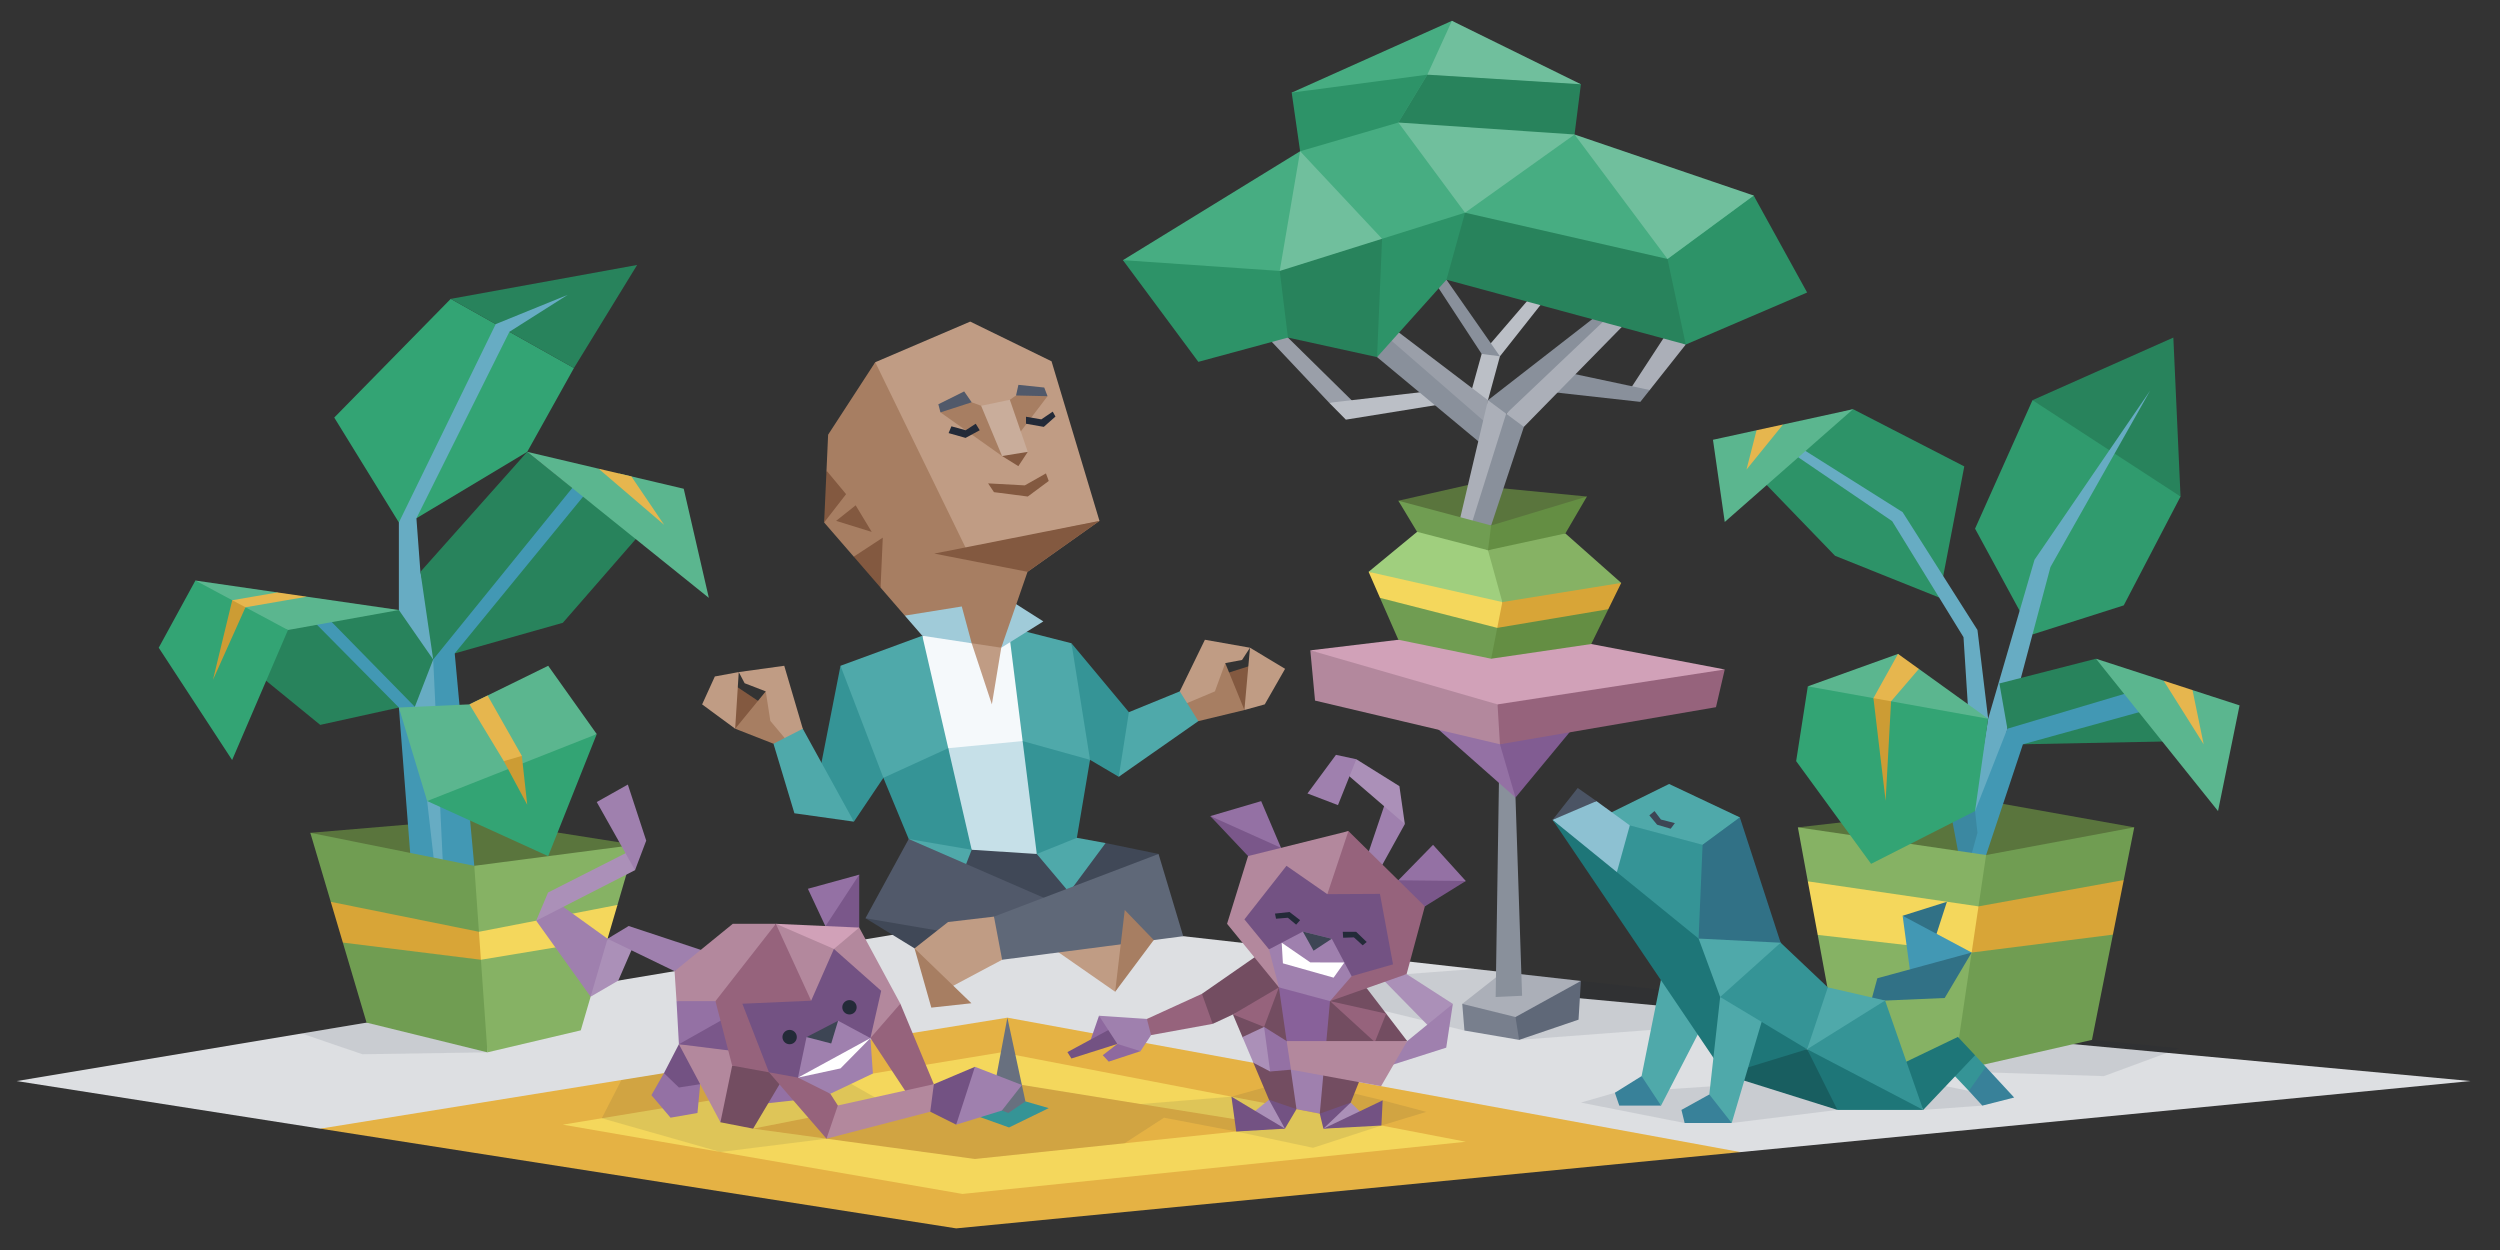 <svg xmlns="http://www.w3.org/2000/svg" viewBox="0 0 800 400"><rect x="0" y="0" width="800" height="400" fill="#333333" stroke="none"/><defs><style>.a{fill:#dddfe2;}.b{fill:#e5b244;}.c{fill:#f4d75c;}.d{fill:#1d2432;opacity:0.1;}.e{fill:#5a753d;}.f{fill:#33a474;}.g{fill:#28835c;}.h{fill:#67acc3;}.i{fill:#4298b4;}.j{fill:#5bb68f;}.k{fill:#e6b64e;}.l{fill:#cc9c34;}.m{fill:#709d52;}.n{fill:#86b264;}.o{fill:#d8a537;}.p{fill:#2d9368;}.q{fill:#309b6e;}.r{fill:#3b88a1;}.s{fill:#abafb8;}.t{fill:#89909b;}.u{fill:#9a9fa9;}.v{fill:#bbbfc6;}.w{fill:#787f8d;}.x{fill:#5f6878;}.y{fill:#9471a4;}.z{fill:#815c92;}.aa{fill:#b3889d;}.ab{fill:#96637c;}.ac{fill:#d1a1b8;}.ad{fill:#648e43;}.ae{fill:#a0cf7e;}.af{fill:#47ad82;}.ag{fill:#70bf9d;}.ah{fill:#359496;}.ai{fill:#9f80ae;}.aj{fill:#ab90b8;}.ak{fill:#735283;}.al{fill:#7a578a;}.am{fill:#734d61;}.an{fill:#3d4554;}.ao{fill:#fff;}.ap{fill:#232a38;}.aq{fill:#68707f;}.ar{fill:#8e699f;}.as{fill:#88619a;}.at{fill:#317186;}.au{fill:#388199;}.av{fill:#4fa9aa;}.aw{fill:#1e7678;}.ax{fill:#185e60;}.ay{fill:#8dc1d2;}.az{fill:#4b5464;}.ba{fill:#404857;}.bb{fill:#835940;}.bc{fill:#a77e62;}.bd{fill:#c09c84;}.be{fill:#c6e0e8;}.bf{fill:#f5f9fb;}.bg{fill:#a0cbd9;}.bh{fill:#c9ad9b;}.bi{fill:#51596a;}</style></defs><polygon class="a" points="5.33 345.94 321.43 293.15 480.84 311.08 486.51 317.43 499.41 318.88 790.57 345.94 556.93 368.67 310.85 362.08 102.47 361.17 5.33 345.94"/><polygon class="b" points="102.47 361.17 322.36 325.65 556.93 368.67 305.98 393.08 102.47 361.17"/><polygon class="c" points="180.11 359.89 320.4 336.75 469.05 365.36 307.98 382.06 180.11 359.89"/><polygon class="b" points="241 361.17 318.62 345.85 410.14 360.55 311.98 370.87 241 361.17"/><polygon class="d" points="96.5 330.71 117.3 327.24 159.3 323.57 155.98 336.75 115.96 337.36 96.5 330.71"/><polygon class="d" points="697.38 335.45 669.43 332.76 638.79 324.63 625.29 342.84 673.25 344.36 697.38 335.45"/><polygon class="d" points="516.76 349.68 505.89 352.82 539.09 359.37 546.98 354.21 554.15 359.37 587.98 355.17 602.27 348.29 615.43 355.17 634.34 353.8 636.21 349.08 630.04 349.08 599.5 342.84 564.75 341.4 548.4 347.58 516.76 349.68"/><polygon class="d" points="543.55 318.02 530.53 329.41 486.11 332.76 477.64 328.62 468.62 329.77 431.49 320.69 433.51 314.57 450.11 311.71 471.81 310.07 480.84 311.08 491.98 315.96 505.89 313.9 543.55 318.02"/><polygon class="d" points="442.45 352.11 429.78 349.08 408.36 346.94 394.06 350.93 364.96 353.3 327.01 347.13 311.85 347.19 288.05 353.88 284.79 353.89 268.83 344.83 217.25 342.29 212.47 343.4 198.86 345.6 192.57 357.84 230.54 368.64 264.48 364.38 311.98 370.87 359.85 365.84 372.49 357.66 395.59 362.08 420.17 367.3 442.05 360.17 456.41 355.8 442.45 352.11"/><polygon class="e" points="99.3 266.5 151.25 262.11 203.21 270.34 145.31 288.59 99.3 266.5"/><polygon class="f" points="106.96 133.62 144.23 95.64 183.66 117.77 168.71 144.59 133.25 165.85 127.64 167.19 106.96 133.62"/><polygon class="g" points="144.23 95.64 203.88 84.79 183.66 117.77 144.23 95.64"/><polygon class="h" points="127.64 167.19 127.64 195.21 137.34 284.06 143.21 285.53 139.38 203.44 134.53 182.98 133.25 165.85 163.01 106.17 181.64 94.36 158.63 103.72 127.64 167.19"/><polygon class="g" points="138.62 211.04 134.53 182.98 168.71 144.59 189 160.75 210.36 164.57 180.11 199.29 138.62 211.04"/><polygon class="i" points="141.94 281 138.62 211.04 184.57 154.36 187.4 157.94 145.51 209.09 151.77 277.06 144.75 285.53 141.94 281"/><polygon class="g" points="127.64 226.41 132.75 226.18 138.62 211.04 127.64 195.21 74.53 194.07 70.45 205.84 102.47 231.96 127.64 226.41"/><polygon class="i" points="139.38 279.89 136.06 250.87 132.75 226.18 103.64 196.49 99.3 197.77 127.64 226.41 131.68 278.45 139.38 279.89"/><polygon class="j" points="127.64 195.21 98.19 190.94 89.34 191.25 88.8 189.58 62.53 185.77 70.45 195.21 92.15 201.6 127.64 195.21"/><polygon class="f" points="92.15 201.6 74.28 243.21 50.79 207.27 62.53 185.77 92.15 201.6"/><polygon class="k" points="98.19 190.94 78.55 194.33 74.79 196.49 74.32 192.07 88.8 189.58 98.19 190.94"/><polygon class="l" points="74.32 192.07 68.15 217.55 78.55 194.33 74.32 192.07"/><polygon class="m" points="99.3 266.5 151.77 277.06 159.43 292.17 155.98 336.75 117.3 327.24 109.71 301.62 115.38 296.32 105.85 288.59 99.3 266.5"/><polygon class="n" points="151.77 277.06 203.21 270.34 197.59 289.57 192.94 295.62 194.42 300.4 185.85 329.71 155.98 336.75 151.77 277.06"/><polygon class="o" points="105.85 288.59 153.26 298.17 157.51 300.4 153.89 307.12 109.71 301.62 105.85 288.59"/><polygon class="c" points="153.89 307.12 194.42 300.4 197.59 289.57 153.26 298.17 153.89 307.12"/><polygon class="j" points="127.64 226.41 150.23 225.4 175.42 213.05 190.96 234.91 167.47 248.57 136.69 256.33 127.64 226.41"/><polygon class="f" points="190.96 234.91 175.42 273.97 136.69 256.33 190.96 234.91"/><polygon class="k" points="150.23 225.4 161.22 243.56 165.17 246.4 166.99 241.88 156.03 222.56 150.23 225.4"/><polygon class="l" points="166.99 241.88 168.71 257.51 161.22 243.56 166.99 241.88"/><polygon class="j" points="168.71 144.59 226.83 191.32 218.79 156.4 198.05 151.51 199.89 154.36 191.54 149.98 168.71 144.59"/><polygon class="k" points="191.54 149.98 212.53 167.96 202.03 152.45 191.54 149.98"/><polygon class="e" points="682.96 264.75 640.99 257.25 575.32 264.75 645.81 291.84 682.96 264.75"/><polygon class="p" points="620.51 191.2 628.57 149.25 592.98 130.94 569.09 137.39 562.7 152.47 587.21 177.85 620.51 191.2"/><polygon class="q" points="650.4 203.02 679.6 193.72 697.77 158.89 677.09 134.29 650.4 128.06 632.02 169.17 650.4 203.02"/><polygon class="g" points="650.4 128.06 695.47 108.02 697.77 158.89 650.4 128.06"/><polygon class="h" points="636.21 230 632.79 201.6 608.84 163.89 569.81 139.29 568.32 141.49 605.49 166.77 628.32 203.89 630.04 230.76 636.21 230"/><polygon class="h" points="630.04 267.72 636.21 230 651.04 179.13 688.06 124.97 656.15 181.45 642.36 233.19 636.21 260.61 630.04 267.72"/><polygon class="g" points="642.36 233.19 639.81 218.7 670.7 210.79 701.6 237.09 647.34 238.17 642.36 233.19"/><polygon class="i" points="635.55 273.61 647.34 238.17 687.3 227.13 706.19 235.16 685 220.49 642.36 233.19 632.02 259.54 630.04 276.43 635.55 273.61"/><polygon class="j" points="670.7 210.79 709.77 259.54 716.66 225.72 701.6 220.83 697.51 222.91 692.36 217.82 670.7 210.79"/><polygon class="k" points="701.6 220.83 705.17 238.17 692.36 217.82 701.6 220.83"/><polygon class="r" points="632.02 259.54 623.98 232.81 619.89 236.83 627.04 274.94 630.04 276.43 632.79 266.5 632.02 259.54"/><polygon class="j" points="592.98 130.94 551.92 167.03 548.15 140.73 562.1 137.68 563.66 140.06 570.57 135.84 592.98 130.94"/><polygon class="k" points="570.57 135.84 558.87 150.28 562.1 137.68 570.57 135.84"/><polygon class="n" points="575.32 264.75 635.55 273.61 642.36 288.57 625.29 342.84 588.42 335.75 581.67 299.17 587.98 291.84 578.5 282.03 575.32 264.75"/><polygon class="m" points="635.55 273.61 682.96 264.75 679.6 281.61 666.36 290.95 676.13 299.08 669.43 332.76 625.29 342.84 635.55 273.61"/><polygon class="c" points="633.12 290.04 578.5 282.03 581.67 299.17 630.93 304.81 636.23 296.77 633.12 290.04"/><polygon class="o" points="633.12 290.04 679.6 281.61 676.13 299.08 630.93 304.81 633.12 290.04"/><polygon class="j" points="636.21 230 614.04 214.05 610.14 213.75 607.37 209.25 578.5 219.63 598.75 229.17 636.21 230"/><polygon class="f" points="636.21 230 578.5 219.63 574.77 243.56 598.75 276.43 632.02 259.54 636.21 230"/><polygon class="k" points="607.37 209.25 599.5 223.4 602.15 228 605.14 224.42 614.04 214.05 607.37 209.25"/><polygon class="l" points="605.14 224.42 603.4 256.24 599.5 223.4 605.14 224.42"/><polygon class="e" points="447.47 160.23 469.75 155.19 507.81 158.89 484.49 179.13 463.83 177.09 447.47 160.23"/><polygon class="s" points="527.91 124.81 539.44 110.25 534.18 105.38 520.49 126.34 527.91 124.81"/><polygon class="t" points="493.91 125.15 524.91 128.6 527.91 124.81 501.76 119.25 493.91 125.15"/><polygon class="u" points="425.34 128.89 405.68 108.02 409.93 105.85 434.02 129.56 425.34 128.89"/><polygon class="v" points="464.11 128.89 430.68 134.29 425.34 128.89 459.24 124.97 464.11 128.89"/><polygon class="v" points="476.15 128.06 479.98 114.02 498.95 90.02 495.86 87.98 474.13 113.25 470.02 128.06 476.15 128.06"/><polygon class="u" points="476.15 128.06 441.19 101.49 439.87 104.32 475.13 140.06 476.15 128.06"/><polygon class="t" points="474.13 142.11 440.66 114.28 439.87 104.32 478.61 138.02 474.13 142.11"/><polygon class="s" points="487.64 136.6 521.54 102.02 515.57 100.49 495.04 115.91 481.97 132.39 481.97 138.02 487.64 136.6"/><polygon class="t" points="476.15 128.06 515.57 97.43 515.57 100.49 481.97 132.39 478.61 134.16 476.15 128.06"/><polygon class="s" points="474.86 168.89 483.63 138.6 481.97 132.39 476.15 128.06 466.62 168.48 474.86 168.89"/><polygon class="t" points="487.64 136.6 481.97 132.39 470.02 170.45 477.17 168.15 487.64 136.6"/><polygon class="t" points="474.13 113.25 456.75 86.7 462.87 89.51 479.98 114.02 474.13 113.25"/><polygon class="w" points="467.92 321.24 468.62 329.77 486.11 332.76 489.3 319.69 467.92 321.24"/><polygon class="x" points="505.89 313.9 505.13 326.29 486.11 332.76 484.96 325.45 490.06 318.02 505.89 313.9"/><polygon class="s" points="480.84 311.08 505.89 313.9 484.96 325.45 467.92 321.24 480.84 311.08"/><polygon class="t" points="478.61 319.04 479.74 245.02 484.96 255.21 487.07 318.65 478.61 319.04"/><polygon class="y" points="458.59 231.91 484.96 255.21 487.07 234.91 466.38 232.04 458.59 231.91"/><polygon class="z" points="484.96 255.21 505.89 229.94 479.98 238.17 484.96 255.21"/><polygon class="aa" points="419.3 208.11 487.64 219.63 484.96 230.76 479.98 238.17 420.81 224.19 419.3 208.11"/><polygon class="ab" points="479.21 225.4 500.66 217.24 551.92 214.23 549.11 226.3 479.98 238.17 479.21 225.4"/><polygon class="ac" points="419.3 208.11 480.94 200.7 551.92 214.23 479.21 225.4 419.3 208.11"/><polygon class="m" points="441.6 191.32 487.64 186.53 487.64 200.7 477.17 210.79 447.47 204.72 441.6 191.32"/><polygon class="ad" points="480.75 192.66 495.42 183.98 514.66 194.94 509.19 206.09 477.17 210.79 480.75 192.66"/><polygon class="ae" points="437.95 182.98 453.47 170.19 463.89 169.17 476.15 176.07 484.96 184.23 480.75 192.66 461.45 191.95 437.95 182.98"/><polygon class="n" points="476.15 176.07 492.93 169.17 500.92 170.7 518.79 186.53 503.85 193.72 480.75 192.66 476.15 176.07"/><polygon class="m" points="447.47 160.23 477.17 168.15 480.75 171.21 476.15 176.07 453.47 170.19 447.47 160.23"/><polygon class="ad" points="477.17 168.15 507.81 158.89 500.92 170.7 476.15 176.07 477.17 168.15"/><polygon class="c" points="437.95 182.98 480.75 192.66 482.84 197.38 479.12 200.92 441.6 191.32 437.95 182.98"/><polygon class="o" points="480.75 192.66 518.79 186.53 514.66 194.94 479.12 200.92 480.75 192.66"/><polygon class="af" points="359.34 83.25 387.87 105.38 413.34 99.72 440.66 100.36 461.45 82.87 536.41 96.09 568.32 90.28 561.17 62.57 525.89 58.36 503.85 43.04 495.86 29.51 464.62 6.66 413.34 29.64 423.55 37.17 416.04 48.4 359.34 83.25"/><polygon class="p" points="359.34 83.25 409.51 86.7 430.2 85.94 442.26 76.41 468.81 68.06 497.47 82.87 533.6 82.87 561.17 62.57 578.28 93.6 539.44 110.25 495.86 89.18 462.87 89.51 440.66 114.28 426.21 101.49 412.14 108.02 383.47 115.79 359.34 83.25"/><polygon class="p" points="413.34 29.64 456.75 23.89 447.47 39.21 416.04 48.4 413.34 29.64"/><polygon class="g" points="505.89 26.96 479.98 17.89 456.75 23.89 447.47 39.21 475.66 49.68 503.85 43.04 505.89 26.96"/><polygon class="g" points="412.14 108.02 409.51 86.7 426.21 72.15 442.26 76.41 440.66 114.28 412.14 108.02"/><polygon class="g" points="468.81 68.06 462.87 89.51 539.44 110.25 533.6 82.87 468.81 68.06"/><polygon class="ag" points="416.04 48.4 409.51 86.7 442.26 76.41 416.04 48.4"/><polygon class="ag" points="447.47 39.21 468.81 68.06 503.85 43.04 447.47 39.21"/><polygon class="ag" points="533.6 82.87 503.85 43.04 561.17 62.57 533.6 82.87"/><polygon class="ag" points="464.62 6.66 456.75 23.89 505.89 26.96 464.62 6.66"/><polygon class="y" points="243.68 353.25 255.81 351.92 246.07 336.55 243.68 353.25"/><polygon class="ah" points="311.98 356.89 322.89 360.79 335.6 354.6 328.14 352.44 321.76 350.59 311.98 356.89"/><polygon class="ai" points="189 318.94 171.58 294.62 177.94 288.53 194.42 300.4 195.04 307.28 189 318.94"/><polygon class="aj" points="194.42 300.4 189 318.94 197.85 313.79 203.21 301.43 194.42 300.4"/><polygon class="ai" points="215.86 310.78 194.42 300.4 201.17 296.32 228.94 305.51 215.86 310.78"/><polygon class="aa" points="248.28 295.62 234.49 295.62 215.86 310.78 216.49 320.36 234.72 327.81 248.28 295.62"/><polygon class="y" points="212.47 343.4 208.45 350.45 214.57 357.66 223.19 356.15 224.06 346.94 218.26 342.93 212.47 343.4"/><polygon class="ak" points="217.25 334.15 212.47 343.4 217.25 348 224.06 346.94 226.83 334.74 217.25 334.15"/><polygon class="aa" points="230.54 359.13 217.25 334.15 234.26 325.45 242.15 353.77 230.54 359.13"/><polygon class="y" points="264.14 296.41 258.52 284.41 274.95 279.89 271.83 295.62 273.25 299.25 264.14 296.41"/><polygon class="al" points="264.14 296.41 274.95 279.89 274.95 296.83 270.11 299.97 264.14 296.41"/><polygon class="y" points="228.94 320.36 216.49 320.36 217.25 334.15 235.25 335.25 228.94 320.36"/><polygon class="al" points="217.25 334.15 234.11 324.63 236.4 336.55 217.25 334.15"/><polygon class="am" points="234.3 341 230.54 359.13 241 361.17 253.77 339.72 234.3 341"/><polygon class="ab" points="246.07 343.14 264.48 364.38 271.25 358.56 268.11 353.75 265.7 350 250.38 335.25 246.07 343.14"/><polygon class="ab" points="288.11 321.19 298.83 346.94 291.55 351.92 278.53 332.19 277.57 324.63 288.11 321.19"/><polygon class="ab" points="228.94 320.36 248.28 295.62 272.28 300.4 282.68 319.55 278.53 332.19 246.07 343.14 234.3 341 228.94 320.36"/><polygon class="aa" points="248.28 295.62 259.57 320.22 278.53 332.19 288.11 321.19 274.95 296.83 263.14 299.25 248.28 295.62"/><polygon class="ak" points="259.57 320.22 237.55 321.19 246.07 343.14 255.36 344.83 278.53 332.19 281.98 317.06 266.85 303.66 259.57 320.22"/><polygon class="ai" points="255.36 344.83 258.09 331.86 263.69 331.09 268.19 326.64 278.53 332.19 279.33 343.52 265.7 350 255.36 344.83"/><polygon class="an" points="258.09 331.86 268.19 326.64 265.99 333.92 258.09 331.86"/><polygon class="ai" points="265.99 333.92 266.34 338.84 270.11 337.55 265.99 333.92"/><polygon class="ao" points="255.36 344.83 278.53 332.19 268.96 341.89 255.36 344.83"/><circle class="ap" cx="271.83" cy="322.33" r="2.3"/><circle class="ap" cx="252.68" cy="331.86" r="2.3"/><polygon class="ak" points="298.83 346.94 311.98 341.38 311.98 351.01 305.98 359.89 297.68 355.75 296.15 350.64 298.83 346.94"/><polygon class="aa" points="268.11 353.75 298.83 346.94 297.68 355.75 264.48 364.38 268.11 353.75"/><polygon class="ac" points="248.28 295.62 266.85 303.66 274.95 296.83 248.28 295.62"/><polygon class="aj" points="171.58 294.62 203.21 278.45 203.21 271.49 175.38 285.6 171.58 294.62"/><polygon class="ai" points="203.21 278.45 206.79 269 200.91 251.06 190.96 256.65 203.21 278.45"/><polygon class="aq" points="328.14 352.44 322.36 325.65 317.03 354.04 322.68 356.15 328.14 352.44"/><polygon class="ai" points="311.98 341.38 327.01 347.2 320.6 355.37 305.98 359.89 311.98 341.38"/><polygon class="ar" points="351.68 325.04 348.81 333.34 352.39 333.77 359.85 333.21 358.68 330.28 351.68 325.04"/><polygon class="ar" points="364.96 336.38 354.79 339.72 352.88 337.67 357.55 334.06 362.93 333.77 364.96 336.38"/><polygon class="ak" points="357.55 334.06 342.85 338.72 341.57 336.67 356.48 328.63 357.55 334.06"/><polygon class="ai" points="367.01 326.06 351.68 325.04 357.55 334.06 364.96 336.38 368.34 331.23 369.94 328.23 367.01 326.06"/><polygon class="ai" points="437.34 274.49 444.29 253.91 449.55 263.7 441.04 279.08 437.34 274.49"/><polygon class="aj" points="449.55 263.7 447.81 251.57 434.02 242.96 430.2 247.04 449.55 263.7"/><polygon class="ai" points="434.02 242.96 427.51 241.55 418.39 253.91 428.15 257.64 434.02 242.96"/><polygon class="aj" points="464.91 321.24 450.11 311.71 441.94 312.85 458.43 329.66 464.91 321.24"/><polygon class="ai" points="450.3 333.15 464.91 321.24 462.79 335.25 442.45 341.73 450.3 333.15"/><polygon class="ab" points="384.62 318.02 367.01 326.06 368.34 331.23 388.06 327.64 389.02 321.19 384.62 318.02"/><polygon class="am" points="405.3 303.66 384.62 318.02 388.06 327.64 394.53 324.63 416.04 316.87 405.3 303.66"/><polygon class="ak" points="414.87 354.93 411.17 361.17 401.84 359 406.08 351.92 410.92 348.92 414.87 354.93"/><polygon class="aj" points="411.17 361.17 397.59 358.75 406.08 351.92 411.17 361.17"/><polygon class="ak" points="422.33 356.37 423.49 361.17 433.51 358.81 432.24 352.82 426.17 350 422.33 356.37"/><polygon class="aj" points="423.49 361.17 439.34 359.79 432.24 352.82 423.49 361.17"/><polygon class="as" points="409.25 315.96 405.3 325.45 414.87 353.25 421.99 354.21 431.49 334.15 428.66 313.9 409.25 315.96"/><polygon class="ai" points="409.93 338.91 430.96 340.9 422.33 356.37 414.87 354.93 409.93 338.91"/><polygon class="am" points="437.34 316.22 450.3 333.15 433.51 336.38 425.6 320.36 429.68 314.57 437.34 316.22"/><polygon class="y" points="446.66 283.55 447.47 281.69 458.57 270.34 469.05 281.92 460.83 284.7 455.95 290.04 446.66 283.55"/><polygon class="al" points="447.47 281.69 469.05 281.92 455.95 290.04 448.96 287.7 447.47 281.69"/><polygon class="y" points="403.57 256.36 409.93 271.31 403.78 274.09 387.3 261.15 403.57 256.36"/><polygon class="al" points="387.3 261.15 409.93 271.31 403.19 274.94 399.38 273.94 387.3 261.15"/><polygon class="ab" points="431.49 265.94 403.19 277.06 401.28 293.2 409.25 315.96 418.28 314.35 425.6 320.36 450.11 311.71 455.95 290.04 431.49 265.94"/><polygon class="aa" points="431.49 265.94 420.75 298.11 409.25 315.96 392.66 295.62 399.38 273.94 431.49 265.94"/><polygon class="ak" points="424.74 286.13 411.67 277.06 398.21 294.2 406.08 303.8 432.52 312.38 445.77 308.59 441.58 286.04 424.74 286.13"/><polygon class="ai" points="416.92 298.11 406.08 303.8 409.25 315.96 425.6 320.36 432.52 312.38 426.17 300.4 416.92 298.11"/><polygon class="an" points="416.92 298.11 426.17 300.4 420.33 304.23 416.92 298.11"/><polygon class="ai" points="420.33 304.23 420.81 309.23 417.43 308.19 420.33 304.23"/><polygon class="ao" points="410.14 301.67 419.3 307.97 430.2 308 426.75 312.85 410.53 308.27 410.14 301.67"/><polygon class="ap" points="429.68 298.17 433.96 298.17 437.34 301.43 436.06 302.51 433.25 299.96 429.81 300.08 429.68 298.17"/><polygon class="ap" points="416.04 294.45 412.65 291.84 407.99 292.35 408.33 293.99 412.12 293.68 414.77 295.89 416.04 294.45"/><polygon class="am" points="425.6 320.36 433.51 322.13 439.95 333.48 432.24 352.82 422.33 356.37 425.6 320.36"/><polygon class="ab" points="425.6 320.36 443.58 324.37 439.95 333.48 425.6 320.36"/><polygon class="am" points="409.25 315.96 414.87 354.93 406.08 351.92 401.07 340.08 401.28 336.69 397.59 331.86 394.53 324.63 403.25 322.44 409.25 315.96"/><polygon class="ab" points="409.25 315.96 404.51 328.62 394.53 324.63 409.25 315.96"/><polygon class="aa" points="450.3 333.15 441.94 347.58 413.12 342.29 409.25 336.94 411.73 333.15 450.3 333.15"/><polygon class="y" points="411.73 333.15 404.51 328.62 402.79 337.23 406.44 342.88 413.12 342.29 411.73 333.15"/><polygon class="aj" points="404.51 328.62 397.59 331.86 401.07 340.08 406.44 342.88 404.51 328.62"/><polygon class="ak" points="423.49 361.17 442.45 352.11 442.05 360.17 423.49 361.17"/><polygon class="ak" points="411.17 361.17 394.06 350.93 395.59 362.08 411.17 361.17"/><polygon class="at" points="608.84 293.04 623.01 288.57 618.63 302.11 608.84 293.04"/><polygon class="i" points="630.93 304.81 608.84 293.04 611.91 315.96 630.93 304.81"/><polygon class="at" points="600.75 313.04 630.93 304.81 622.3 319.36 598.75 320.36 600.75 313.04"/><polygon class="ah" points="632.02 337.68 635.46 341.4 638.79 349.08 630.04 349.08 621.3 339.85 632.02 337.68"/><polygon class="au" points="525.3 344.36 516.76 349.68 518.17 353.8 531.53 353.8 528.75 345.46 525.3 344.36"/><polygon class="av" points="531.87 311.71 525.3 344.36 531.53 353.8 546.98 323.89 531.87 311.71"/><polygon class="aw" points="607.13 341.13 626.53 331.81 632.02 337.68 615.43 355.17 607.13 341.13"/><polygon class="ax" points="551.92 343.85 557.85 334.11 578.28 335.75 587.98 345.85 587.98 355.17 551.92 343.85"/><polygon class="ah" points="533.72 255.21 515.47 260.06 496.83 262.36 554.53 330.15 578.28 335.75 587.98 327.66 584.91 315.96 569.81 301.67 556.68 278.57 556.75 261.56 533.72 255.21"/><polygon class="av" points="512.75 261.4 521.54 264.13 544.83 270.34 556.75 261.56 534.11 250.87 512.75 261.4"/><polygon class="ay" points="496.83 262.36 504.49 257.62 510.87 256.36 521.54 264.13 517.4 279.08 511.38 277.06 496.83 262.36"/><polygon class="aw" points="496.83 262.36 543.55 300.34 551.98 307.55 550.45 319.04 556.68 329.64 563.72 327.01 578.28 335.75 551.92 343.85 496.83 262.36"/><polygon class="az" points="496.83 262.36 510.87 256.36 504.87 252.15 496.83 262.36"/><polygon class="an" points="529.45 259.54 531.49 262.25 535.96 263.4 534.62 265.19 530.28 263.91 527.79 260.91 529.45 259.54"/><polygon class="av" points="550.45 319.04 569.81 301.67 558.49 296.06 543.55 300.34 550.45 319.04"/><polygon class="at" points="556.75 261.56 544.83 270.34 543.55 300.34 569.81 301.67 556.75 261.56"/><polygon class="av" points="584.91 315.96 603.23 320.17 602.34 351.15 589.25 348.66 578.28 335.75 584.91 315.96"/><polygon class="ah" points="603.23 320.17 615.43 355.17 589.25 348.66 578.28 335.75 603.23 320.17"/><polygon class="aw" points="578.28 335.75 615.43 355.17 587.98 355.17 578.28 335.75"/><polygon class="au" points="546.98 350.23 538.06 355.17 539.09 359.37 554.15 359.37 551.92 350.83 546.98 350.23"/><polygon class="av" points="550.45 319.04 563.72 327.01 554.15 359.37 546.98 350.23 550.45 319.04"/><polygon class="au" points="630.04 349.08 635.46 341.4 644.53 351.21 634.34 353.8 630.04 349.08"/><polygon class="ba" points="290.79 268.49 320.66 267.02 344.6 268.1 345.43 271.93 353.79 269.78 370.73 273.27 337.75 299.19 303.55 310.17 276.95 293.83 289.54 284.64 290.79 268.49"/><polygon class="bb" points="245.4 226.17 235.59 219.63 230.85 226.17 235.25 233.19 245.4 226.17"/><polygon class="bc" points="256.89 233.19 246.36 219.63 235.25 233.19 247.51 237.99 252.49 238.81 256.89 233.19"/><polygon class="bd" points="256.89 233.19 250.96 213.05 236.4 215.06 238.28 218.63 245.04 221.24 246.51 230.7 253.83 239.42 256.89 233.19"/><polygon class="bd" points="235.25 233.19 224.68 225.41 228.75 216.47 236.4 215.06 235.25 233.19"/><polygon class="bb" points="390.04 216.24 403.19 212.05 398.21 227.21 393.04 222.72 390.04 216.24"/><polygon class="bc" points="377.53 221.24 392.08 212.19 398.21 227.21 383.47 230.76 377.53 228.27 377.53 221.24"/><polygon class="bd" points="377.53 221.24 385.57 204.72 400 207.27 397.45 211.19 392.08 212.19 388.77 221.24 378.87 225.4 377.53 221.24"/><polygon class="bd" points="398.21 227.21 404.72 225.4 411.23 214.02 400 207.27 398.21 227.21"/><polygon class="ah" points="342.87 205.84 361.25 227.89 364.13 241.29 358 248.57 348.81 243.15 342.87 231.15 342.87 205.84"/><polygon class="ah" points="268.96 213.05 261.87 249.15 273.25 262.93 282.68 248.91 282.68 230.19 268.96 213.05"/><polygon class="av" points="331.77 273.27 342.11 285.53 353.79 269.78 344.6 268.1 335.74 263.7 331.77 273.27"/><polygon class="av" points="310.94 271.93 304.6 288.19 290.79 268.49 300.87 264.66 310.94 271.93"/><polygon class="be" points="288.11 236.13 310.94 271.93 331.77 273.27 335.6 252.21 333.87 236.51 315.67 234.02 288.11 236.13"/><polygon class="bf" points="295.13 203.44 294.23 229.62 303.44 239.42 327.24 237.14 337.75 219.66 327.14 203.06 295.13 203.44"/><polygon class="av" points="322.68 200.7 342.87 205.84 348.81 243.15 338.72 257.62 327.24 237.14 322.68 200.7"/><polygon class="bg" points="322 191.32 333.87 198.85 320.4 207.27 322 191.32"/><polygon class="bd" points="310.94 205.84 317.4 225.4 320.4 207.27 313.51 200.7 310.94 205.84"/><polygon class="bd" points="336.49 115.61 351.83 166.68 322.96 179.96 318.36 198.85 297.43 189.4 266.79 166.42 273.43 139.1 280.08 115.91 310.47 102.91 336.49 115.61"/><polygon class="bc" points="280.08 115.91 309.17 175.62 351.83 166.68 328.81 182.98 320.4 207.27 310.94 205.84 289.54 197 281.78 188.04 279.05 179.32 273.2 178.13 263.72 167.19 266.28 158 264.48 150.59 265 139.1 280.08 115.91"/><polygon class="bc" points="335.21 126.78 320.66 145.93 300.94 131.96 308.28 127.74 310.94 128.73 313.96 129.85 319.51 131.96 323.15 127.93 325.13 126.55 326.98 125.25 335.21 126.78"/><polygon class="bh" points="313.96 129.85 320.66 145.93 325.48 146.57 328.89 144.59 323.15 127.93 313.96 129.85"/><polygon class="bb" points="320.66 145.93 325.87 149.17 328.89 144.59 320.66 145.93"/><polygon class="bb" points="351.83 166.68 298.96 177.15 328.81 182.98 351.83 166.68"/><polygon class="bb" points="273.2 178.13 282.49 172.04 281.78 188.04 273.2 178.13"/><polygon class="bb" points="267.55 166.68 273.81 161.7 278.95 170.21 267.55 166.68"/><polygon class="bb" points="263.72 167.19 270.75 158.13 264.48 150.59 263.72 167.19"/><polygon class="bb" points="316.19 154.68 327.94 155.32 334.7 151.49 335.6 153.91 328.89 158.89 318.07 157.49 316.19 154.68"/><polygon class="ap" points="304.45 136.42 309.02 137.68 312.23 135.59 313.51 137.68 308.98 140.13 303.55 138.59 304.45 136.42"/><polygon class="ap" points="328.32 133.36 333.23 134.2 336.87 131.72 337.75 133.29 334.02 136.6 328.32 135.59 328.32 133.36"/><polygon class="bi" points="300.94 131.96 310.94 128.73 308.53 125.25 300.27 129.37 300.94 131.96"/><polygon class="bi" points="325.13 126.55 335.21 126.78 334.16 124.01 325.89 123.15 325.13 126.55"/><polygon class="bg" points="295.13 203.44 289.54 197 307.77 194.07 310.94 205.84 295.13 203.44"/><polygon class="av" points="295.13 203.44 268.96 213.05 282.68 248.91 303.55 262.93 303.44 239.42 295.13 203.44"/><polygon class="ah" points="303.44 239.42 282.68 248.91 290.79 268.49 310.94 271.93 303.44 239.42"/><polygon class="ah" points="327.24 237.14 348.81 243.15 344.6 268.1 331.77 273.27 327.24 237.14"/><polygon class="av" points="361.25 227.89 377.53 221.24 383.47 230.76 358 248.57 361.25 227.89"/><polygon class="av" points="273.25 262.93 256.89 233.19 247.51 237.99 254.21 260.25 273.25 262.93"/><polygon class="bi" points="290.79 268.49 350.28 294.36 345.72 305.58 276.95 293.83 290.79 268.49"/><polygon class="bd" points="337.77 304.08 356.85 317.36 367.01 299.43 353.79 297.4 337.77 304.08"/><polygon class="bd" points="318.07 293.32 303.38 295.04 292.65 303.48 299.86 318.19 320.68 307.12 325.06 302 318.07 293.32"/><polygon class="x" points="370.73 273.27 378.63 299.59 320.68 307.12 318.07 293.32 370.73 273.27"/><polygon class="bc" points="356.85 317.36 359.92 291.2 369.2 300.81 356.85 317.36"/><polygon class="bc" points="292.65 303.48 298.02 322.44 310.85 321.04 292.65 303.48"/></svg>